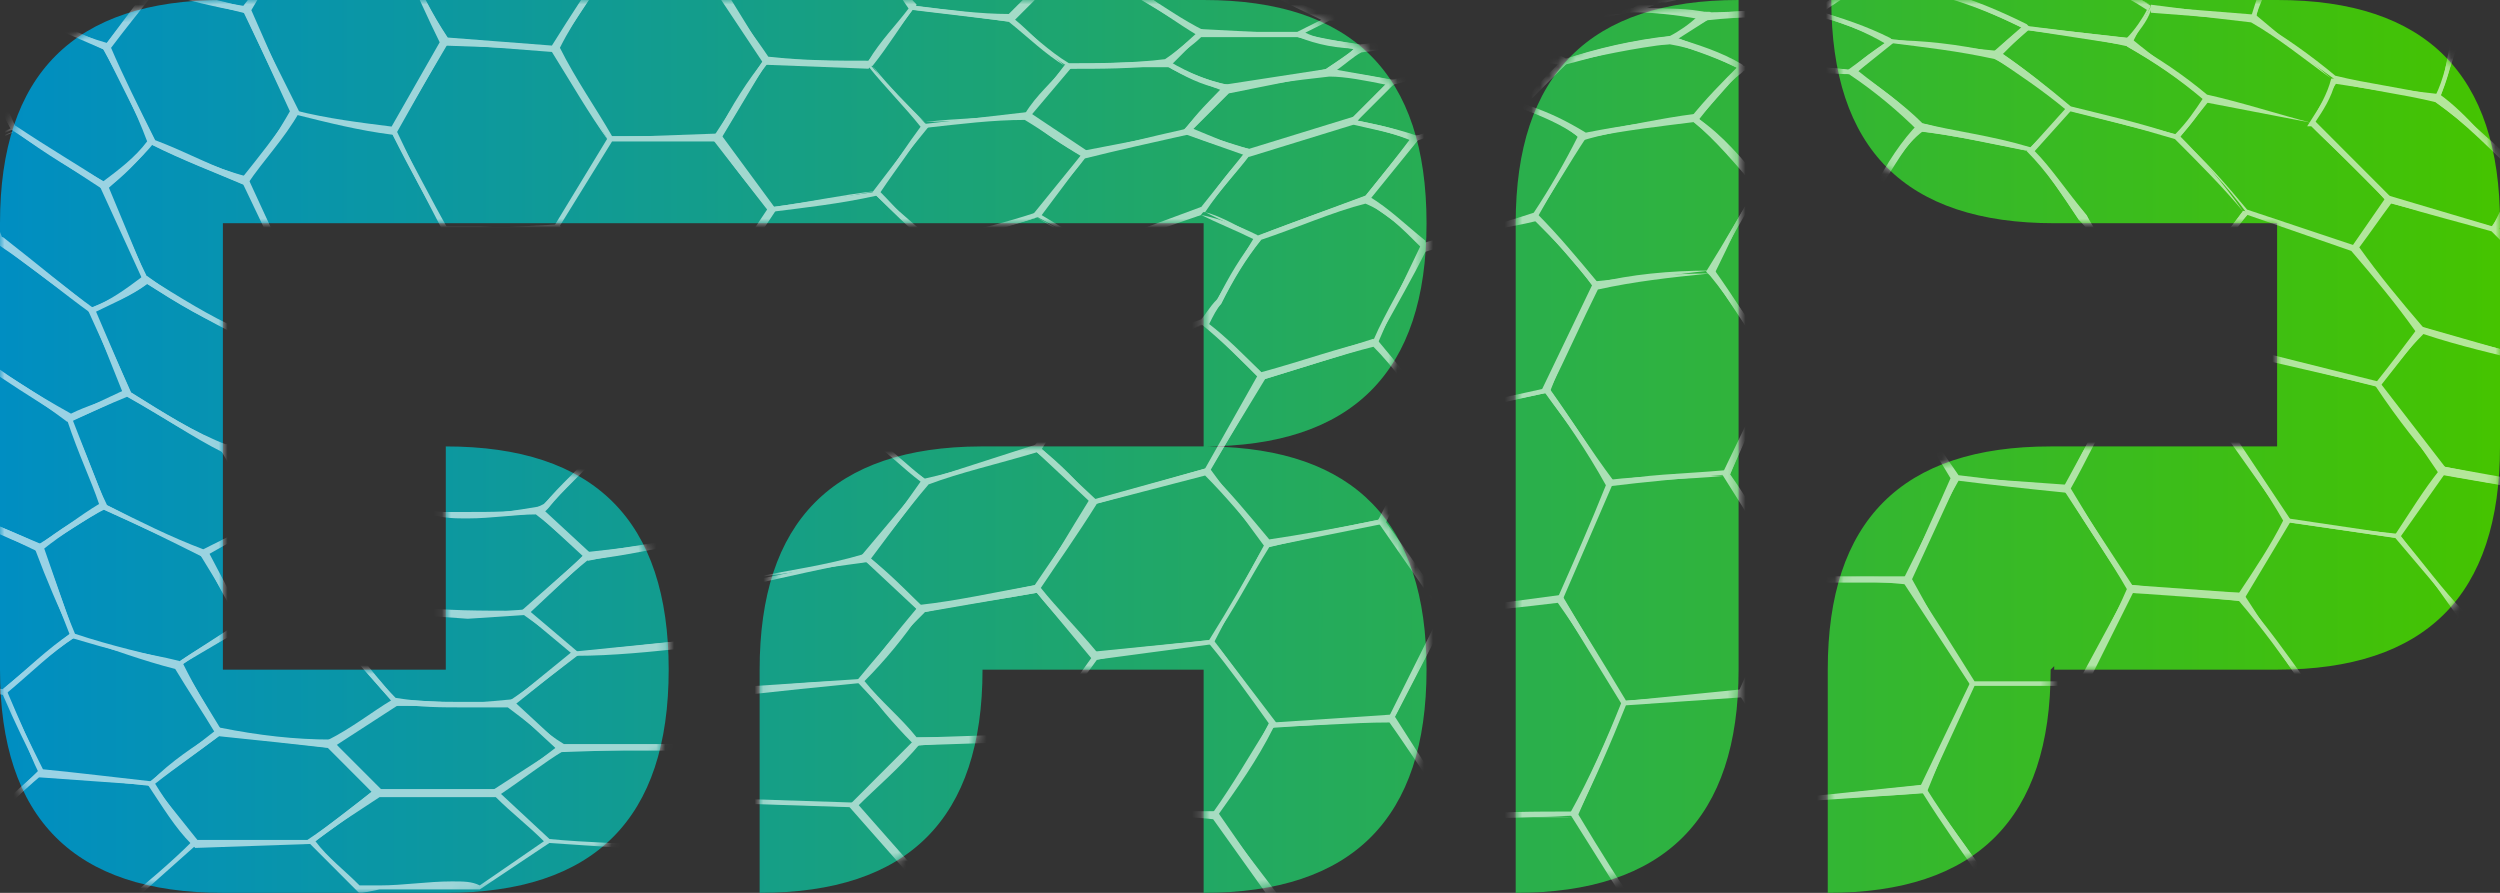 <svg xmlns="http://www.w3.org/2000/svg" width="280" height="100" viewBox="0 0 280 100" fill="none"><rect x="0" y="0" width="280" height="100" fill="#333333" stroke="none"/><path fill-rule="evenodd" clip-rule="evenodd" d="M84.879 0H24.964C8.301 0 0 8.312 0 25V75C0 91.688 8.301 100 24.964 100H49.929C66.592 100 74.893 91.688 74.893 75C74.893 58.312 66.592 50 49.929 50V75H24.964V25H109.843H121.327H134.807V50H110.043H109.843V50C93.313 50.067 85.079 58.379 85.079 75V100C101.742 100 110.043 91.688 110.043 75H134.807V100C151.471 100 159.772 91.688 159.772 75C159.772 58.546 151.702 50.234 135.502 50.005L135.507 50H134.807C151.471 50 159.772 41.688 159.772 25C159.772 8.312 151.471 0 134.807 0H98.359H84.879ZM169.758 25C169.758 8.312 178.058 0 194.722 0V75C194.722 91.688 186.421 100 169.758 100V25ZM255.036 25H230.071C213.408 25 205.107 16.688 205.107 0H255.036C271.699 0 280 8.312 280 25V50C280 66.688 271.699 75 255.036 75H230.071C230.071 74.868 230.072 74.737 230.073 74.606L229.672 75C229.672 91.688 221.371 100 204.708 100V75C204.708 58.312 213.008 50 229.672 50H255.036V25Z" fill="url(#paint0_linear_8560_12070)"></path><mask id="mask0_8560_12070" style="mask-type:alpha" maskUnits="userSpaceOnUse" x="0" y="0" width="280" height="100"><path fill-rule="evenodd" clip-rule="evenodd" d="M84.879 0H24.964C8.301 0 0 8.312 0 25V75C0 91.688 8.301 100 24.964 100H49.929C66.592 100 74.893 91.688 74.893 75C74.893 58.312 66.592 50 49.929 50V75H24.964V25H109.843H121.327H134.807V50H110.043H109.843V50C93.313 50.067 85.079 58.379 85.079 75V100C101.742 100 110.043 91.688 110.043 75H134.807V100C151.471 100 159.772 91.688 159.772 75C159.772 58.546 151.702 50.234 135.502 50.005L135.507 50H134.807C151.471 50 159.772 41.688 159.772 25C159.772 8.312 151.471 0 134.807 0H98.359H84.879ZM169.758 25C169.758 8.312 178.058 0 194.722 0V75C194.722 91.688 186.421 100 169.758 100V25ZM255.036 25H230.071C213.408 25 205.107 16.688 205.107 0H255.036C271.699 0 280 8.312 280 25V50C280 66.688 271.699 75 255.036 75H230.071C230.071 74.868 230.072 74.737 230.073 74.606L229.672 75C229.672 91.688 221.371 100 204.708 100V75C204.708 58.312 213.008 50 229.672 50H255.036V25Z" fill="white"></path></mask><g mask="url(#mask0_8560_12070)"><g opacity="0.6"><path d="M-13.144 -0.936L-3.269 4.458C-1.923 3.559 -0.127 2.211 1.219 0.862C-0.127 -2.285 -1.923 -4.982 -3.718 -7.679L-13.144 -10.826C-14.939 -9.927 -16.286 -9.028 -18.081 -8.129C-16.286 -5.881 -14.49 -3.633 -13.144 -0.936ZM-3.269 5.357L-13.593 -0.486L-18.979 -8.129L-18.53 -8.578C-16.735 -9.477 -15.388 -10.376 -13.593 -11.725L-3.269 -8.129L2.117 0.862V1.312C0.322 2.66 -1.474 4.009 -3.269 5.357Z" fill="white"></path><path d="M-14.041 8.972L-4.167 16.614C-2.372 15.715 -0.576 15.265 1.219 14.366C-0.576 11.22 -1.923 8.073 -3.718 5.376L-13.144 -0.468C-14.939 -0.019 -16.286 0.88 -18.081 1.33C-16.735 3.578 -15.388 6.275 -14.041 8.972ZM-4.167 17.064L-14.49 9.421C-15.837 6.724 -17.183 3.578 -18.979 1.33L-13.144 -0.918L-3.269 4.926L1.668 14.366L-4.167 17.064Z" fill="white"></path><path d="M-16.286 20.985C-13.144 23.682 -9.553 26.38 -6.411 28.627C-5.065 28.178 -3.718 27.728 -2.372 27.279C-1.474 27.279 -0.576 26.829 -0.576 26.829C-1.474 23.233 -2.82 20.086 -4.167 16.939L-14.041 9.747L-19.877 11.095C-18.53 13.793 -17.632 17.389 -16.735 20.985H-16.286ZM-6.411 29.526V29.077C-9.553 26.829 -13.593 24.132 -16.735 21.435H-17.183V20.985C-18.081 17.389 -19.428 13.793 -20.774 10.646L-14.041 8.848L-3.718 16.939L0.321 27.279L-6.411 29.526Z" fill="white"></path><path d="M2.117 0.769C5.708 2.567 8.85 3.916 11.992 4.815C13.338 3.017 15.133 0.769 16.929 -1.479C15.133 -5.075 13.338 -8.222 11.543 -11.368C8.85 -11.818 5.708 -12.717 1.668 -13.166C0.322 -11.368 -1.474 -9.57 -2.82 -7.772C-1.474 -5.075 0.322 -2.378 2.117 0.769ZM11.992 5.714L1.668 1.219L-3.718 -7.772L1.668 -14.066L11.992 -11.818L16.929 -1.479C15.133 1.219 13.787 3.466 11.992 5.714Z" fill="white"></path><path d="M1.668 14.035C5.708 16.732 8.85 18.53 11.543 20.328C13.338 18.98 15.133 17.631 16.48 15.833C15.133 12.237 13.338 8.641 11.543 5.494C8.85 4.145 5.708 2.797 1.668 1.448C0.322 2.797 -1.474 4.145 -2.82 5.044C-1.474 7.742 0.322 10.888 1.668 14.035ZM11.543 21.227L1.219 14.485L-3.718 5.044L-3.269 4.595C-1.923 3.696 -0.127 2.347 1.668 0.549L11.992 5.044L17.378 15.833C15.582 18.081 13.787 19.429 11.992 21.227H11.543Z" fill="white"></path><path d="M0.321 26.819C4.361 29.965 7.503 32.213 10.196 34.461C12.44 33.562 14.236 32.663 16.031 31.314C14.236 27.268 12.889 24.121 11.542 20.975C8.4 19.177 5.259 17.378 1.668 14.681C-0.128 15.58 -1.923 16.479 -3.718 16.929C-2.372 20.076 -1.025 23.222 0.321 26.819ZM10.196 34.91C7.054 32.663 3.912 30.415 -0.128 27.268L-4.616 16.929L1.668 14.681L11.991 20.525L16.48 31.314V31.763C14.684 33.112 12.44 34.011 10.196 34.91Z" fill="white"></path><path d="M-2.372 39.586C0.321 41.833 3.912 44.081 7.952 46.328C9.747 45.429 11.543 44.98 13.787 44.081L10.196 35.09C7.054 32.843 3.912 30.145 -0.127 27.448L-1.923 27.898C-3.269 28.347 -4.616 28.797 -5.962 29.246C-5.065 32.393 -3.718 35.989 -2.372 39.586ZM7.952 47.227H7.503C3.912 44.53 0.321 42.283 -2.821 40.035H-3.269L-6.86 28.797H-6.411C-5.065 27.898 -3.718 27.898 -2.372 27.448L-0.127 26.549H0.321C4.361 29.696 7.503 32.393 10.645 34.641L14.684 44.081L7.952 47.227Z" fill="white"></path><path d="M-6.411 55.998C-3.269 57.796 0.77 59.145 4.361 60.943C6.605 59.594 8.849 57.796 11.094 56.447C10.196 53.75 8.849 51.053 7.503 47.007C3.912 44.76 0.321 42.512 -2.821 40.264C-5.065 41.613 -7.309 42.961 -10.002 44.76C-8.656 49.255 -7.309 52.851 -6.411 55.998ZM4.361 61.842L-6.86 56.447L-10.451 44.31C-7.758 42.512 -5.514 40.714 -2.821 39.815C0.321 41.613 4.361 44.31 7.952 46.558L11.991 56.897C9.298 58.245 7.054 60.044 4.361 61.392V61.842Z" fill="white"></path><path d="M-11.349 74.508L0.321 77.206C3.014 74.958 5.259 72.71 7.952 70.912C6.605 68.215 5.259 65.068 3.912 61.472C0.321 60.123 -3.269 58.325 -6.86 56.527C-9.104 58.775 -11.797 61.023 -14.491 63.27C-13.593 67.766 -12.246 71.362 -11.349 74.508ZM0.321 77.655L-11.797 74.958L-15.388 63.27H-14.939C-12.246 60.573 -9.553 58.325 -6.86 56.078L4.81 61.023L8.401 71.362C5.707 73.16 3.014 75.408 0.321 77.655Z" fill="white"></path><path d="M-15.837 94.014H-3.718C-1.025 91.317 1.668 88.62 4.361 86.372C3.014 83.675 1.668 80.978 0.321 77.831L-11.349 75.134C-14.042 77.831 -16.735 80.528 -19.428 83.675C-18.53 87.271 -17.183 90.868 -15.837 94.014ZM-3.269 94.464H-16.286L-15.837 94.014C-17.183 91.317 -18.979 87.721 -20.325 84.125V83.675C-17.183 80.528 -14.491 77.382 -11.797 74.684H-11.349L0.77 77.382C2.117 80.528 3.463 83.675 4.81 86.372L-3.269 94.464Z" fill="white"></path><path d="M17.377 -1.596C20.968 -0.697 24.11 0.202 27.252 0.652C29.047 -1.596 30.843 -4.293 32.638 -7.889C30.843 -11.935 29.047 -15.082 27.252 -18.229C24.11 -18.678 20.968 -19.128 17.377 -19.577C15.133 -16.43 13.787 -13.733 12.44 -11.486C13.787 -8.339 15.582 -5.192 17.377 -1.596ZM27.701 1.551L16.929 -1.146L11.543 -11.486L16.929 -20.027L27.701 -19.128L33.087 -7.889L27.701 1.551Z" fill="white"></path><path d="M17.377 15.697C20.968 17.045 24.11 18.843 27.252 19.742C29.047 17.495 30.843 15.247 32.638 12.55L27.252 1.312C24.11 0.862 20.968 -0.037 17.377 -0.936C15.582 1.312 13.787 3.559 12.44 5.357C13.787 8.504 15.582 12.101 17.377 15.697ZM27.701 20.642H27.252C24.11 19.293 20.519 17.944 16.929 16.146L11.543 5.357L16.929 -1.835L27.701 0.862L33.536 12.55C31.74 15.697 29.496 17.944 27.701 20.642Z" fill="white"></path><path d="M16.48 31.019C20.071 33.266 23.661 35.514 26.803 36.863C28.599 35.065 30.394 33.266 32.189 31.019L27.252 20.68C24.11 19.331 20.52 17.982 16.929 16.184C15.582 17.982 13.787 19.78 11.991 21.129C13.338 23.826 14.684 27.422 16.48 31.019ZM26.803 37.312C23.212 35.964 20.071 34.166 16.031 31.468L11.094 20.68H11.543C13.338 19.331 15.133 17.533 16.929 15.735C20.52 17.083 24.11 18.881 27.701 19.78L33.087 31.468C30.843 33.716 28.599 35.964 26.803 37.312Z" fill="white"></path><path d="M14.684 43.95C18.275 46.198 21.866 48.446 25.008 49.794C25.905 49.794 26.354 49.345 26.803 49.345C28.15 48.446 29.496 47.996 31.291 47.097C29.496 43.95 27.701 40.354 26.803 37.657C23.212 35.859 20.07 34.061 16.48 31.813C14.684 33.162 12.44 34.061 10.645 34.96L14.684 43.95ZM25.008 50.693C21.417 48.895 18.275 46.648 14.236 44.4L9.747 34.51H10.196C12.44 33.611 14.236 32.263 16.031 30.914H16.48C20.07 33.611 23.661 35.409 26.803 37.207L31.74 47.097C29.945 47.996 28.599 49.345 27.252 49.794L25.008 50.693Z" fill="white"></path><path d="M11.991 56.576C15.582 58.374 19.173 60.172 22.764 61.521L29.047 58.374C28.15 56.127 26.354 53.429 25.008 50.282C21.417 48.934 18.275 46.686 14.236 44.439C11.991 45.338 10.196 46.237 7.952 47.136C9.747 50.732 10.645 53.879 11.991 56.576ZM22.764 62.42C19.173 60.622 15.582 58.824 11.543 57.026L7.503 46.686L14.236 43.54L14.684 43.989C18.275 46.237 21.866 48.484 25.457 49.833L29.945 58.374L22.764 62.42Z" fill="white"></path><path d="M8.401 70.986C12.44 72.334 16.48 73.233 20.07 74.132C21.866 72.784 24.559 71.435 26.803 69.637C25.457 67.389 24.11 65.142 22.764 61.995C19.173 60.647 15.582 58.848 11.542 57.05C9.298 58.399 7.054 59.748 4.81 61.546C6.156 64.692 7.054 67.839 8.401 70.986ZM20.07 74.582C16.031 73.683 12.44 72.784 7.952 71.435L3.912 61.096H4.361C6.605 59.298 8.849 57.949 11.542 56.601H11.991C15.582 58.399 19.622 60.647 22.764 61.995L23.212 61.546L27.701 70.087L20.07 74.582Z" fill="white"></path><path d="M4.81 86.16C9.298 86.609 12.889 87.059 16.929 87.508C19.173 85.261 21.866 83.463 24.11 82.114C22.764 79.866 20.968 77.169 19.622 74.922C16.031 74.022 12.44 72.674 8.401 71.325C5.708 73.123 3.463 75.371 0.77 77.619C2.117 80.766 3.463 83.463 4.81 86.16ZM16.929 87.958L4.361 87.059V86.609C3.014 83.912 2.117 80.766 0.77 77.619H-0.127L0.321 77.169C3.014 74.922 5.708 72.674 7.952 70.876L8.401 71.325C12.44 72.674 16.48 73.123 20.07 74.022L25.008 82.114L16.929 87.958Z" fill="white"></path><path d="M-3.269 94.333C-1.923 97.03 -0.127 99.728 1.219 101.975C5.259 101.526 9.747 101.076 13.787 101.076C16.48 98.829 19.173 96.581 21.417 94.333C19.622 92.535 18.275 90.287 16.929 88.04C12.889 87.59 8.85 87.141 4.81 86.691C2.117 88.939 -0.576 91.636 -3.269 94.333ZM0.77 102.425C-0.576 99.728 -2.371 97.03 -3.718 94.333L4.361 86.242L16.929 87.59L22.315 94.333L14.236 101.526L0.77 102.425Z" fill="white"></path><path d="M33.087 12.378C36.678 13.277 40.268 13.727 43.859 14.176L49.245 4.736C47.899 2.039 46.552 -1.108 45.206 -3.805C44.757 -4.704 44.308 -5.603 43.859 -6.502C40.268 -6.502 36.678 -6.952 33.087 -7.401C31.291 -4.255 29.496 -1.108 28.15 1.14L33.087 12.378ZM44.308 15.075H43.859C40.268 14.626 36.678 13.727 33.087 12.828H32.638L27.252 1.14L32.638 -8.3L44.308 -6.952L45.654 -4.255C47.001 -1.108 48.348 1.589 50.143 4.286V4.736L44.308 15.075Z" fill="white"></path><path d="M33.087 31.058C36.678 32.407 40.268 33.306 43.859 34.205C45.654 31.508 47.45 28.81 49.694 25.664C47.899 22.517 46.103 19.37 43.859 14.875C40.268 14.425 36.678 13.526 33.087 12.627C31.291 15.774 29.496 18.022 27.701 20.269L33.087 31.058ZM43.859 34.654C40.268 33.755 36.229 32.856 32.638 31.508L27.252 20.269C29.047 18.022 30.843 15.324 32.638 12.178L33.087 12.627C36.678 13.526 40.717 13.976 44.308 14.425L49.694 25.664C47.45 29.26 46.103 31.957 44.308 34.654H43.859Z" fill="white"></path><path d="M31.74 46.754C35.331 48.552 39.371 49.451 42.961 50.35C44.757 48.552 47.001 46.304 49.245 44.057C47.45 41.36 45.654 38.213 43.859 34.617C40.268 34.167 36.678 32.819 32.638 31.47C30.843 33.718 29.047 35.516 27.252 37.314C28.599 40.011 29.945 43.607 31.74 46.754ZM42.961 50.8C38.922 50.35 35.331 49.002 31.291 47.653L26.354 37.314L26.803 36.864C28.599 35.516 30.394 33.268 32.638 31.02C36.678 32.369 40.268 33.268 43.859 34.167H44.308C46.103 38.213 47.899 40.91 49.694 43.607C47.45 46.304 45.206 49.002 42.961 50.8Z" fill="white"></path><path d="M29.945 58.206C33.536 59.555 37.575 60.903 41.166 61.802C43.41 60.454 45.654 59.105 47.45 57.307L47.001 56.408C45.654 54.61 43.859 52.812 42.513 51.014C38.922 50.115 35.331 49.215 31.74 47.417C29.945 48.766 28.598 49.215 27.252 49.665C26.354 50.115 25.456 50.564 25.456 50.564C27.252 53.261 28.598 55.959 29.945 58.206ZM41.166 62.252C37.126 61.353 33.536 60.454 29.496 58.656L24.559 50.115L26.803 49.215C28.15 48.766 29.945 47.867 31.291 46.968H31.74C35.331 48.316 39.371 49.665 42.961 50.115V50.564C44.308 52.812 46.103 54.61 47.45 55.959L48.347 57.307L41.166 62.252Z" fill="white"></path><path d="M27.252 69.614C31.292 70.962 35.331 71.861 38.922 72.311L45.654 68.265C44.308 66.467 42.513 64.669 41.166 62.421C37.127 61.522 33.536 60.173 29.496 58.825L23.212 61.972C24.559 64.669 25.905 67.366 27.252 69.614ZM39.371 73.21H38.922C35.331 72.311 31.292 71.412 27.252 70.063L22.315 61.972L29.496 57.926L29.945 58.375C33.536 59.724 37.575 61.073 41.166 61.972L46.552 68.715L39.371 73.21Z" fill="white"></path><path d="M24.559 81.561C29.047 82.46 33.087 82.909 36.678 82.909C39.371 81.561 41.615 79.763 43.859 78.414C42.064 76.616 40.717 74.818 38.922 73.02C35.331 72.121 31.291 71.222 27.252 70.323C25.008 71.671 22.315 73.02 20.519 74.368C21.866 77.066 23.212 79.313 24.559 81.561ZM37.127 83.809C33.087 83.359 29.047 82.909 24.559 82.46L19.622 74.368L27.252 69.424C31.291 70.772 35.331 71.671 39.371 72.57L44.757 78.864L37.127 83.809Z" fill="white"></path><path d="M17.377 87.775C18.724 90.023 20.519 92.271 21.866 94.069C26.354 94.069 30.394 94.069 34.434 94.069C37.127 92.271 39.371 90.472 41.615 88.674C39.82 86.876 38.473 85.528 36.678 83.73C33.087 83.28 29.047 82.83 24.559 82.381C22.315 84.179 19.622 85.977 17.377 87.775ZM21.866 94.968L21.417 94.518C19.622 92.72 18.275 90.472 16.48 87.775L24.559 81.482C29.047 82.381 33.087 82.83 37.127 82.83L42.962 88.674L34.882 94.518L21.866 94.968Z" fill="white"></path><path d="M50.143 4.205L61.813 5.104C64.057 1.508 65.853 -1.189 67.648 -3.886C65.853 -7.033 64.057 -10.18 61.813 -14.675C57.773 -15.125 53.734 -16.024 50.143 -16.473C47.899 -13.776 46.552 -10.63 44.757 -7.483L44.308 -6.584C44.757 -5.685 45.655 -4.336 45.655 -4.336C47.001 -1.189 48.348 1.508 50.143 4.205ZM62.262 5.554L49.694 5.104V4.655C47.899 1.957 46.552 -1.189 45.206 -3.886L43.41 -6.584L44.308 -7.932C45.655 -11.079 47.45 -14.226 49.694 -16.923L62.262 -15.125L68.546 -3.886L62.262 5.554Z" fill="white"></path><path d="M50.143 25.597C51.041 25.597 52.387 25.597 53.734 25.597L62.262 25.148L68.097 15.708C65.853 12.561 64.057 9.414 61.813 5.818L50.143 4.919L44.308 14.809C46.552 18.854 48.348 22.451 50.143 25.597ZM53.734 26.047H49.694L43.859 14.809L49.694 4.469L62.262 5.368L68.097 15.708L62.262 25.597L53.734 26.047Z" fill="white"></path><path d="M49.694 43.782C50.592 43.782 51.49 43.782 52.836 43.782C55.978 43.782 58.671 43.332 61.364 43.332C63.608 40.635 65.404 37.938 67.648 34.342C65.853 31.645 64.057 28.947 62.262 25.801L53.734 26.25C52.387 26.25 51.041 26.25 50.143 25.801C47.899 28.947 46.103 32.094 44.308 34.342C46.103 37.938 47.899 41.085 49.694 43.782ZM52.836 44.231H49.245C47.45 41.534 45.655 38.388 43.859 34.342C45.655 31.645 47.45 28.947 49.694 25.351H53.734L62.262 25.801L68.546 34.342C65.853 37.938 64.057 41.085 61.813 43.782C59.12 44.231 55.978 44.231 52.836 44.231Z" fill="white"></path><path d="M48.348 57.342C49.694 57.342 51.041 57.342 52.387 57.342C55.08 57.342 57.773 57.342 60.018 56.892L60.915 56.442C62.711 54.644 64.955 52.846 66.75 50.149C64.955 48.351 63.16 46.103 61.364 43.855C58.671 44.305 55.978 44.305 52.836 44.305C51.49 44.305 50.592 44.305 49.694 44.305C47.45 46.553 45.206 48.8 43.41 50.599C44.757 52.846 46.103 54.644 47.45 55.993C47.45 56.442 47.899 56.892 48.348 57.342ZM52.387 57.791H47.899L47.001 56.442C45.655 54.644 43.859 52.846 42.513 50.599V50.149C44.757 48.351 47.001 46.103 49.245 43.855V43.406L52.836 44.305C55.978 44.305 59.12 43.406 61.813 43.406L67.648 50.149L67.199 50.599C65.404 52.846 63.16 54.644 61.364 56.892L60.466 57.342C58.222 57.791 55.08 57.791 52.387 57.791Z" fill="white"></path><path d="M46.552 67.953C49.694 68.403 53.734 68.403 58.671 68.403C60.915 66.155 63.159 64.357 65.404 62.109C63.608 60.761 61.813 58.962 60.017 57.614C57.773 57.614 55.08 58.063 52.387 58.063C51.041 58.063 49.694 58.063 48.348 57.614C46.103 59.412 44.308 60.761 41.615 62.109C43.41 64.357 44.757 66.155 46.552 67.953ZM52.387 69.302L46.103 68.852L40.717 62.109L47.899 57.164L52.387 57.614C55.08 57.614 57.773 57.164 60.466 56.715L66.301 62.109L59.12 68.852L52.387 69.302Z" fill="white"></path><path d="M44.308 78.162C47.001 78.611 49.245 78.611 52.387 78.611C53.734 78.611 55.529 78.611 56.876 78.611C59.569 76.813 61.813 75.015 64.057 73.217L58.671 68.721C53.734 69.171 49.694 69.171 46.552 68.721L39.82 72.767C41.166 74.565 42.962 76.813 44.308 78.162ZM52.387 79.061H44.308L38.922 72.767L46.103 68.272H46.552C49.694 68.721 53.734 68.721 58.671 68.272H59.12L64.955 73.217L57.324 79.061H52.387Z" fill="white"></path><path d="M37.575 83.275C38.922 85.073 40.717 86.871 42.513 88.67H51.49C52.836 88.67 54.183 88.67 55.529 88.67C58.222 86.871 60.466 85.073 62.262 83.725C60.466 81.927 58.671 80.578 56.876 79.229C55.529 79.229 53.734 79.229 52.387 79.229C49.245 79.229 47.001 79.229 44.308 78.78C42.513 80.129 39.82 81.927 37.575 83.275ZM55.529 89.119H42.064L36.678 83.275L44.308 78.33L52.387 78.78L57.325 78.33L63.16 83.725L55.529 89.119Z" fill="white"></path><path d="M35.331 94.222C36.678 96.021 38.473 97.369 40.269 99.167C41.166 99.167 42.513 99.167 42.513 99.167C45.206 99.167 47.899 98.718 50.592 98.718C51.938 98.718 52.836 98.718 53.734 99.167L60.915 94.222C59.12 92.424 57.325 91.076 55.529 89.278H42.513C39.82 91.076 37.575 92.424 35.331 94.222ZM40.269 100.066L34.434 94.222L42.064 88.379H51.49H55.529L61.813 94.222L53.734 99.617H50.592C47.899 99.617 45.206 99.617 42.513 99.617L40.269 100.066Z" fill="white"></path><path d="M62.711 5.353C64.506 8.949 66.75 12.096 68.546 15.243C72.585 15.243 76.176 15.243 80.216 15.243C82.011 11.647 83.806 8.949 85.602 6.702C83.806 4.005 81.562 1.307 79.767 -2.289C75.278 -2.738 71.688 -3.188 68.097 -3.638C66.75 -0.94 64.506 1.757 62.711 5.353ZM68.097 15.692L61.813 5.353L68.097 -4.087L80.216 -2.738L86.05 6.702L80.664 15.692H68.097Z" fill="white"></path><path d="M62.711 25.287C64.506 28.434 66.301 31.581 68.097 33.828C72.136 33.379 76.176 32.929 80.216 32.48L86.05 23.489C84.255 21.242 82.011 18.544 80.216 15.847C76.176 15.847 72.585 15.847 68.546 15.847L62.711 25.287ZM68.097 34.727L61.813 25.737L68.097 15.398L80.664 14.948L86.948 23.489L80.664 32.929L80.216 32.48C76.176 32.929 72.136 34.278 68.097 34.727Z" fill="white"></path><path d="M62.262 43.707C63.608 45.955 65.404 48.203 67.199 50.001C71.239 49.551 75.278 48.652 79.318 47.753C81.113 45.505 83.357 42.359 85.602 39.212C83.806 37.414 82.011 35.166 80.215 32.918C76.176 33.368 72.136 34.267 68.546 34.717C65.852 37.863 64.057 41.01 62.262 43.707ZM67.199 50.45L61.364 43.707C63.608 41.01 65.404 37.863 68.097 34.267V33.818C72.136 33.368 76.176 32.918 80.215 32.469H80.664L86.499 39.212C83.806 42.808 81.562 45.505 79.767 48.203L79.318 47.753C75.278 48.652 71.239 50.001 67.199 50.45Z" fill="white"></path><path d="M60.915 57.418C62.262 58.767 64.057 60.115 65.853 61.913C69.892 61.464 73.932 60.565 78.42 60.115C80.216 57.868 82.46 55.17 84.704 52.923C84.255 52.473 83.806 52.024 83.357 51.574C82.011 50.675 80.664 49.776 79.318 48.428C75.278 49.327 71.239 50.226 67.199 50.675C65.404 52.923 63.16 54.721 61.364 56.969L60.915 57.418ZM65.853 62.812L60.018 57.418L60.915 56.519C62.711 54.271 64.955 52.473 66.75 50.226H67.199C71.239 49.327 75.278 48.877 79.318 47.528H79.767V47.978C80.664 49.327 82.011 50.675 83.357 51.574L85.602 52.473L78.42 60.565C73.932 61.464 69.892 61.913 65.853 62.812Z" fill="white"></path><path d="M59.12 68.561L64.506 73.056C68.546 72.607 72.585 72.157 77.074 71.708C79.318 69.91 81.562 67.662 83.806 64.965C82.011 63.616 80.216 62.268 78.42 60.469C73.932 61.368 69.892 62.268 65.853 62.717C63.608 64.515 61.364 66.763 59.12 68.561ZM64.506 73.056L58.222 68.561L65.853 61.818C69.892 61.368 73.932 60.919 78.42 60.02L84.704 64.965L77.522 72.157L64.506 73.056Z" fill="white"></path><path d="M57.773 78.844C59.12 80.192 60.915 81.991 63.16 83.339C67.199 83.339 71.688 83.339 75.727 83.339C78.42 81.541 80.664 79.293 82.909 77.495C81.113 75.697 79.318 74.349 77.074 72.55C73.034 73 68.546 73.45 64.506 73.45C62.262 75.248 60.018 77.046 57.773 78.844ZM62.711 84.238L56.876 78.844L64.057 73L77.522 71.651L83.806 77.495L76.176 83.789L62.711 84.238Z" fill="white"></path><path d="M61.364 93.955C65.853 94.405 70.341 94.405 74.829 94.854C77.074 93.056 79.318 91.258 81.562 89.46C79.767 87.662 77.971 85.864 75.727 84.065C71.688 84.065 67.199 84.065 63.16 84.065C60.915 85.414 58.671 87.212 55.978 89.01C57.773 90.808 59.569 92.157 61.364 93.955ZM74.829 95.304L61.364 94.405L55.08 88.561L62.711 83.616H76.176L82.46 89.909L74.829 95.304Z" fill="white"></path><path d="M86.05 6.35C90.09 6.799 93.681 6.799 97.272 6.799C98.618 4.552 100.414 2.753 101.76 0.955C99.965 -1.742 98.169 -3.99 95.925 -6.687L85.153 -9.384C83.806 -7.136 82.011 -4.889 80.216 -2.191C82.011 0.955 84.255 3.652 86.05 6.35ZM97.272 7.698L85.602 7.249L79.318 -2.191L85.153 -10.283L96.374 -7.586V-7.136C98.618 -4.439 100.414 -1.742 102.658 0.506L97.272 7.698Z" fill="white"></path><path d="M80.664 15.544C82.46 18.241 84.704 20.489 86.499 23.186C90.09 22.737 94.13 21.838 98.169 21.388C99.965 18.691 101.76 15.994 103.106 14.196C101.311 11.948 99.067 9.7 97.272 7.453C93.681 7.453 90.09 7.453 86.05 7.003C84.255 9.251 82.909 11.948 80.664 15.544ZM86.05 23.636L79.767 15.544L85.602 6.554L97.272 7.003C99.067 9.251 101.76 11.948 103.555 13.746L104.004 14.196L98.169 21.388L86.05 23.636Z" fill="white"></path><path d="M80.664 32.705C82.46 34.953 84.255 36.751 86.05 38.999C90.09 38.1 94.13 36.751 98.169 35.852L104.004 27.311C101.76 25.513 99.965 23.715 98.169 21.916C94.13 22.816 90.09 23.265 86.499 23.715L80.664 32.705ZM86.05 39.448L79.767 32.705L86.05 23.265L98.169 21.467L104.902 27.311L98.618 36.301H98.169C94.13 37.65 90.09 38.549 86.05 39.448Z" fill="white"></path><path d="M79.767 47.883C81.113 49.232 82.46 50.131 83.358 51.03C84.255 51.48 84.704 51.929 85.153 52.379C89.192 51.48 93.232 50.131 97.272 48.782L103.556 40.691C101.76 39.342 99.965 37.544 98.169 36.195C94.13 37.544 90.09 38.443 86.499 39.342C83.806 42.938 82.011 45.636 79.767 47.883ZM85.153 52.828L83.358 51.48C82.011 50.581 80.665 49.681 79.318 48.333C81.113 45.636 83.358 42.489 86.051 38.893C90.09 37.994 94.13 37.544 98.169 36.195L104.453 40.691L97.721 49.232C93.232 50.581 89.192 51.929 85.153 52.828Z" fill="white"></path><path d="M78.869 60.237C80.664 61.585 82.46 63.383 84.255 64.732C88.295 63.833 92.334 63.383 96.823 62.035C99.067 59.787 100.862 57.09 103.106 53.943C101.311 52.595 99.516 50.797 97.72 49.448C93.232 50.797 89.192 52.145 85.153 53.044C82.909 55.742 81.113 57.989 78.869 60.237ZM84.255 64.732L77.971 60.237L85.153 52.595C89.192 51.246 93.232 50.797 97.72 49.448L104.004 53.943L97.272 62.934L84.255 64.732Z" fill="white"></path><path d="M77.522 72.196C79.767 73.995 81.562 75.343 83.357 77.141C87.397 76.692 91.885 76.242 96.374 76.242C98.169 73.545 100.413 70.848 102.658 68.151C100.862 66.353 99.067 64.554 96.823 62.756C92.334 63.655 88.295 64.554 84.255 65.453C82.011 67.701 79.767 69.949 77.522 72.196ZM82.909 77.591L76.625 72.196L84.255 65.004L97.272 62.307L103.555 68.151V68.6C100.862 71.297 98.618 73.545 96.374 76.242L82.909 77.591Z" fill="white"></path><path d="M82.46 89.528L95.476 89.977C97.72 87.73 99.965 85.482 102.209 83.234C99.965 80.987 98.169 78.739 96.374 76.491C91.885 76.941 87.397 77.39 83.357 77.84C81.113 79.638 78.869 81.886 76.625 83.684C78.42 85.482 80.216 87.28 82.46 89.528ZM95.925 90.427L82.011 89.977L75.727 83.684L82.909 76.941L96.374 76.042L103.106 83.234C100.862 85.931 98.169 88.179 95.925 90.427Z" fill="white"></path><path d="M81.113 101.584C85.602 102.034 90.09 102.483 95.027 103.382C97.272 101.584 99.516 99.337 101.76 97.539C99.516 94.841 97.272 92.594 95.476 90.346L82.011 89.897C80.216 91.695 77.971 93.493 75.278 95.291C77.074 97.089 79.318 99.337 81.113 101.584ZM95.027 103.832L81.113 102.034L74.381 95.291L82.011 89.447L95.925 89.897L102.658 97.539L102.209 97.988C99.965 99.786 97.72 102.034 95.027 103.832Z" fill="white"></path><path d="M102.658 0.668C106.248 1.117 109.839 1.567 112.981 1.567C114.328 0.218 115.674 -1.13 117.021 -2.479C115.225 -4.277 113.43 -6.525 111.186 -8.772C108.044 -9.672 104.453 -11.02 101.311 -11.919C99.516 -10.571 98.169 -8.772 96.823 -6.974C98.618 -4.277 100.413 -2.03 102.658 0.668ZM113.43 2.466L102.209 1.117C99.965 -1.58 98.169 -4.277 95.925 -6.974L101.311 -12.818L111.635 -9.222C113.879 -6.525 115.674 -4.277 117.918 -2.479V-2.03L113.43 2.466Z" fill="white"></path><path d="M97.72 7.382C99.516 9.63 101.76 11.877 103.555 13.675C107.146 13.226 111.186 13.226 114.776 12.776C116.123 10.529 117.918 9.18 119.265 7.382C117.021 6.033 115.225 4.235 112.981 2.437C109.839 1.988 106.248 1.538 102.209 1.089C100.862 2.887 99.516 5.134 97.72 7.382ZM103.555 13.675C101.311 11.877 99.516 10.079 97.72 7.382H96.823L102.209 0.639L113.43 1.988C115.674 3.786 117.021 5.584 119.265 7.382H120.163L115.225 13.226L103.555 13.675Z" fill="white"></path><path d="M98.618 21.523C100.414 23.321 102.209 25.569 104.453 26.917C108.044 26.018 112.083 25.119 116.123 23.771C117.918 21.523 119.714 19.275 121.06 17.477C118.816 16.129 117.021 14.78 114.776 13.431C111.186 13.431 107.595 13.881 103.555 14.33C102.209 16.578 100.414 18.826 98.618 21.523ZM104.453 27.816L97.721 21.523L103.555 13.881L115.225 12.532L121.958 17.028L116.572 24.22L104.453 27.816Z" fill="white"></path><path d="M98.618 36.05C100.414 37.399 102.209 38.748 104.004 40.546C107.595 39.197 111.635 37.848 116.123 36.05L121.958 27.959C120.611 27.06 118.367 25.711 116.123 24.362C112.083 25.711 108.044 26.61 104.453 27.509L98.618 36.05ZM104.004 40.995L97.721 36.05L104.004 27.06L116.123 24.362L122.856 27.959L116.572 36.5L104.004 40.995Z" fill="white"></path><path d="M98.169 49.112C99.965 50.46 101.76 52.258 103.555 53.607C107.595 52.708 111.634 51.359 116.123 50.011L121.958 40.571C120.162 39.222 118.367 37.873 116.123 36.525C111.634 38.323 108.044 39.672 104.004 41.02L98.169 49.112ZM103.555 54.057L97.272 49.112L104.004 40.571L116.572 36.075C118.367 37.424 120.611 38.773 122.856 40.571L116.572 50.46L103.555 54.057Z" fill="white"></path><path d="M97.272 62.342C99.516 64.14 101.311 65.939 103.106 67.737C107.146 67.287 111.186 66.388 116.123 65.489C117.918 62.792 119.714 59.645 121.958 56.049C120.162 54.251 118.367 52.453 116.123 50.654C111.634 52.003 107.595 52.902 104.004 54.251C101.311 57.397 99.516 60.095 97.272 62.342ZM103.106 68.636L96.374 62.342L103.555 53.801L116.123 49.755L122.856 56.049L116.123 66.388L103.106 68.636Z" fill="white"></path><path d="M96.823 76.282C98.618 78.53 100.862 80.328 102.658 82.576C107.146 82.576 111.186 82.576 115.674 82.126C117.918 79.429 120.163 76.732 122.407 73.585C120.163 70.888 117.918 68.64 116.123 66.392C111.186 67.291 107.146 67.741 103.107 68.64C101.311 71.337 99.067 74.034 96.823 76.282ZM102.658 83.475L95.925 76.282C98.169 73.585 100.413 70.888 103.107 68.191L116.123 65.493L122.407 73.585C120.163 76.732 118.367 79.878 116.123 82.576V83.025L102.658 83.475Z" fill="white"></path><path d="M102.209 97.454L115.674 98.353C117.918 96.105 120.163 93.858 122.407 91.16C119.714 88.014 117.918 85.317 115.674 83.069C111.186 83.069 107.146 83.069 102.658 83.518C100.413 85.766 98.169 88.014 95.925 90.261C98.169 92.509 99.965 94.757 102.209 97.454ZM116.123 99.252L101.76 97.903L95.027 90.261L95.476 89.812C97.72 87.564 99.965 85.317 102.209 83.069L102.658 82.619L116.123 82.17L122.407 91.16C120.163 93.858 118.367 96.555 116.123 99.252Z" fill="white"></path><path d="M113.429 2.133C115.673 3.931 117.468 5.729 119.713 7.078C123.303 7.078 126.894 7.078 130.485 6.628C131.831 5.729 132.729 4.83 134.076 3.931C131.831 2.583 130.036 1.234 127.792 -0.115C124.65 -0.564 121.508 -1.014 117.468 -1.913C116.122 -0.564 114.775 0.784 113.429 2.133ZM119.713 7.527C117.468 6.179 115.673 4.381 113.429 2.133L117.468 -2.362L128.241 -0.564C130.485 0.784 132.28 2.133 134.973 3.482L130.934 7.527H119.713Z" fill="white"></path><path d="M115.225 13.106C117.47 14.455 119.265 15.803 121.509 17.152C125.1 16.253 128.691 15.354 132.73 14.455C134.077 12.657 135.423 11.308 136.77 9.96C134.526 9.51 132.73 8.611 130.486 7.262C126.895 7.712 123.304 7.712 119.714 7.712C118.367 9.06 117.021 10.859 115.225 13.106ZM121.509 17.602C118.816 16.253 117.021 14.904 114.776 13.106L119.265 7.262L130.486 6.813C132.281 7.712 134.974 9.06 137.667 9.51L138.116 9.96L133.179 14.904L121.509 17.602Z" fill="white"></path><path d="M116.572 24.038C118.816 25.387 121.06 26.735 122.407 27.634L134.525 23.589C136.321 20.892 137.667 19.093 139.463 17.295C137.219 16.396 134.974 15.947 133.179 15.047C129.139 15.947 125.1 16.846 121.509 17.745C120.163 19.543 118.367 21.341 116.572 24.038ZM122.407 27.634L115.674 24.038L121.509 16.846L133.179 14.598L140.36 16.846L134.525 24.038L122.407 27.634Z" fill="white"></path><path d="M116.572 36.213C118.816 37.562 120.611 38.91 122.407 40.259L134.526 35.764C134.974 35.314 135.423 34.415 136.321 33.516C137.668 31.268 139.014 29.021 140.361 26.773C138.565 25.874 136.321 24.975 134.526 24.076L122.856 28.122L116.572 36.213ZM122.407 41.158V40.709C120.163 39.36 118.367 38.011 116.123 36.663L116.572 36.213L122.407 27.672L134.526 23.177V24.076C136.77 24.526 139.014 25.425 140.809 26.324L141.258 26.773C139.463 29.021 138.116 31.268 136.77 33.966L134.974 36.213L122.407 41.158Z" fill="white"></path><path d="M116.572 50.224C118.816 52.022 120.611 53.82 122.407 56.068L134.974 52.472L140.809 42.133C139.014 40.334 136.77 38.087 134.974 36.289L122.856 40.784L116.572 50.224ZM122.407 56.518L115.674 50.224L122.407 40.334L134.974 36.289C137.219 38.087 139.463 39.885 141.707 42.133L135.423 52.921L122.407 56.518Z" fill="white"></path><path d="M116.572 65.845C118.367 68.093 120.611 70.34 122.856 73.037C126.895 72.588 131.384 72.138 135.423 71.689C137.667 68.093 139.463 64.946 141.707 60.9C139.463 58.203 137.219 55.506 134.974 53.258L122.856 56.405C120.611 60.001 118.367 63.148 116.572 65.845ZM122.407 73.936L115.674 65.845L122.407 55.955L135.423 52.359L141.707 60.9L135.872 72.138L122.407 73.936Z" fill="white"></path><path d="M122.856 90.527C127.344 90.976 131.832 90.976 135.872 90.976C138.116 87.829 139.912 84.683 142.156 81.087C139.912 77.94 137.667 74.793 135.423 72.096C131.384 72.545 126.895 72.995 122.856 73.894C120.611 77.041 118.367 79.738 116.123 82.435C118.367 85.132 120.611 87.829 122.856 90.527ZM136.321 91.426H122.407L115.674 82.435C117.918 79.738 120.163 76.591 122.407 73.445V72.995L135.872 71.646L143.054 81.087L142.605 81.536C140.809 85.132 138.565 88.279 136.321 91.426Z" fill="white"></path><path d="M122.856 107.487C127.793 107.936 132.281 108.835 136.321 109.285C138.565 107.037 140.809 103.89 142.605 101.193L135.872 91.753C131.833 91.303 127.344 91.303 122.856 91.303C120.611 94.001 118.367 96.698 116.123 98.946L122.856 107.487ZM136.77 109.734L122.407 107.936L115.225 98.946L115.674 98.496C117.918 96.248 120.163 93.551 122.407 90.854H136.321L143.502 101.193C141.258 104.34 139.014 107.037 136.77 109.734Z" fill="white"></path><path d="M134.525 3.568C138.116 3.568 141.707 3.568 145.298 3.568C146.195 3.119 147.093 2.669 147.991 2.219C146.195 1.32 143.951 0.421 142.156 -0.927C139.014 -1.377 135.423 -1.826 131.832 -2.725C130.486 -1.826 129.588 -0.927 128.691 -0.478C130.486 1.32 132.73 2.219 134.525 3.568ZM143.054 4.018C140.36 4.018 137.667 4.018 134.525 4.018C132.281 2.669 130.037 1.32 127.793 -0.028L127.344 -0.478L131.832 -3.175H132.281C135.423 -2.276 139.014 -1.826 142.156 -1.377C144.4 -0.028 146.644 0.871 148.888 1.77H149.786L145.298 4.018H143.054Z" fill="white"></path><path d="M130.935 6.854C133.179 8.203 135.423 9.102 137.667 9.551C141.258 9.102 144.849 8.652 148.44 7.753C149.786 6.854 150.684 6.404 151.582 5.505C149.337 5.056 147.093 4.606 145.298 4.157C144.4 4.157 143.951 4.157 143.054 4.157C140.361 4.157 137.667 4.157 134.526 4.157C133.628 5.056 132.281 5.955 130.935 6.854ZM137.667 10.45C135.423 9.551 132.73 8.652 130.486 7.303H130.037L134.526 3.258L143.054 3.707H145.298C147.542 4.157 149.786 4.606 152.479 5.056H153.377L148.889 8.203L137.667 10.45Z" fill="white"></path><path d="M133.628 14.419C135.872 15.318 137.667 16.217 139.912 16.666L151.582 13.07C152.928 11.722 154.275 10.373 155.172 9.474C152.928 9.024 150.684 8.575 148.888 8.575C144.849 9.024 141.258 9.474 137.667 10.373C136.321 11.722 134.974 13.07 133.628 14.419ZM139.912 17.565L132.281 14.868L137.219 9.474L148.888 7.676L156.519 9.024L151.582 13.969L139.912 17.565Z" fill="white"></path><path d="M134.974 23.758C136.77 24.207 139.014 25.556 140.809 26.455C145.298 24.657 149.337 23.308 152.928 21.959C154.723 19.712 156.519 17.464 157.865 15.666C155.621 14.767 153.377 14.317 151.582 13.868L139.912 17.464C138.565 19.262 136.77 21.06 134.974 23.758ZM140.809 26.455C138.565 25.556 136.77 24.657 134.974 23.758H134.077L139.463 17.015L151.582 13.418C153.826 13.868 156.07 14.317 158.763 15.216H159.212L153.377 22.409L140.809 26.455Z" fill="white"></path><path d="M135.423 36.294C137.219 37.643 139.463 39.891 141.258 41.689C146.196 40.34 149.786 38.992 153.826 38.093C155.172 34.946 157.417 31.35 159.212 27.753C156.968 25.506 155.172 23.707 152.928 22.808C149.337 23.707 145.298 25.506 141.258 26.854C139.463 29.102 138.116 31.35 136.77 34.047C136.321 34.496 135.872 35.395 135.423 36.294ZM141.258 42.588C139.014 40.34 136.77 38.093 134.526 36.294L136.321 33.597C137.668 30.9 139.014 28.652 140.809 26.405L152.928 21.909C154.724 23.258 157.417 25.056 159.661 27.304L160.11 27.753H159.212C157.417 31.35 155.621 35.395 154.275 38.542L141.258 42.588Z" fill="white"></path><path d="M135.423 52.771C137.667 55.019 139.912 57.716 142.156 60.413C145.298 59.964 150.235 59.065 154.723 58.166C156.519 54.12 158.314 50.524 160.11 46.478C157.865 43.781 156.07 41.084 153.826 38.836C150.235 39.735 146.195 41.084 141.707 42.432L135.423 52.771ZM141.707 61.312L135.423 52.771L141.258 41.983L153.826 37.937C155.621 40.634 158.763 43.331 161.007 46.478L155.172 58.615L141.707 61.312Z" fill="white"></path><path d="M135.872 71.619C138.116 74.766 140.36 77.463 142.605 81.059C147.093 80.61 151.133 80.61 155.621 80.16C157.416 76.564 159.212 72.968 161.456 68.472C159.212 64.876 156.968 61.729 154.723 58.583C150.235 59.482 145.746 60.381 142.156 61.28C139.912 64.876 138.116 68.472 135.872 71.619ZM142.605 81.509L135.872 71.619L141.707 60.83L154.723 58.133L162.354 68.472L156.07 80.61L142.605 81.509Z" fill="white"></path><path d="M143.502 100.696C147.991 101.146 152.479 101.595 156.519 101.595C158.763 98.448 160.558 95.302 162.803 91.256C160.11 87.66 157.865 84.063 155.621 80.917C151.133 80.917 147.093 81.366 142.605 81.366C140.809 84.962 138.565 88.109 136.321 91.256L143.502 100.696ZM156.968 102.494L143.054 101.595L135.872 91.256C138.116 88.109 140.361 84.513 142.156 80.917H142.605L156.07 80.017L163.252 91.256V91.705C161.007 95.302 159.212 98.898 156.968 102.045V102.494Z" fill="white"></path><path d="M148.889 1.601C152.479 1.601 156.07 1.601 159.661 1.601C160.11 1.151 161.007 0.702 161.905 0.252C160.11 -0.197 157.865 -1.096 156.07 -1.995C152.928 -1.995 149.337 -2.445 146.195 -2.894C144.849 -2.445 143.951 -1.546 142.605 -1.096C144.849 0.252 146.644 1.151 148.889 1.601ZM154.275 2.5C152.479 2.5 150.684 2.5 148.889 2.05C146.644 1.601 143.951 0.252 142.156 -0.647L141.707 -1.096L145.747 -3.793C148.889 -2.894 152.928 -2.445 156.07 -2.445C158.314 -1.546 160.558 -0.647 162.803 -0.197L163.7 0.252L159.661 2.05C157.865 2.5 156.07 2.5 154.275 2.5Z" fill="white"></path><path d="M146.195 3.66C147.991 4.559 150.235 4.559 152.479 5.008C156.07 4.559 160.109 4.109 163.7 3.66C163.7 3.66 164.598 2.761 165.496 2.761C163.251 2.761 161.456 2.311 159.661 2.311C156.07 2.311 152.479 2.311 148.888 2.311C147.991 2.761 147.093 3.21 146.195 3.66ZM152.479 5.458C149.786 5.458 147.542 5.008 145.298 4.109H144.4L148.888 1.862C152.479 1.862 156.07 1.862 159.661 1.862C161.456 1.862 163.7 2.311 165.944 2.311L168.637 1.862L163.7 4.109L152.479 5.458Z" fill="white"></path><path d="M149.338 8.112C151.582 8.112 153.826 8.562 156.07 9.011L167.291 5.865C168.189 5.415 169.087 4.516 169.984 4.067C168.189 4.067 165.945 4.067 163.7 4.067C160.11 4.516 156.519 5.415 152.479 5.865C151.582 6.314 150.684 7.213 149.338 8.112ZM156.07 9.461L147.991 8.112L152.479 4.966C156.07 4.516 160.11 4.067 163.7 3.617L172.677 3.167L171.331 4.067C169.984 4.516 169.087 5.415 167.74 6.314L156.07 9.461Z" fill="white"></path><path d="M152.03 13.513C154.275 13.963 156.519 14.412 158.314 15.311C162.803 13.963 166.393 12.614 170.433 11.715C171.78 9.917 173.126 8.568 174.473 7.22C171.78 6.77 169.535 6.77 167.74 6.321L156.07 9.467C154.724 10.366 153.377 11.715 152.03 13.513ZM158.314 15.761C156.07 14.862 153.377 14.412 151.582 13.963L151.133 13.513L155.621 9.018L167.291 5.871H167.74C169.984 5.871 172.228 6.321 174.921 6.321L175.819 6.77L170.433 12.165L158.314 15.761Z" fill="white"></path><path d="M153.377 22.025C155.621 23.374 157.417 25.172 159.661 26.97V27.42C164.149 26.071 167.74 25.172 171.78 23.823C173.575 21.126 175.37 17.979 176.717 15.282C174.921 13.934 172.677 13.035 170.433 12.136C166.842 13.035 162.803 14.383 158.763 15.732C156.968 17.53 155.621 19.778 153.377 22.025ZM159.661 27.42C157.417 25.622 154.723 23.823 152.928 22.475H152.479L158.314 15.282L170.433 12.136C173.126 13.035 175.37 13.484 177.614 15.282C175.819 17.979 174.024 21.126 172.228 24.273V24.722C168.638 25.622 164.149 26.071 159.661 27.42Z" fill="white"></path><path d="M154.275 38.084C156.519 40.781 158.763 43.478 160.558 46.175C165.047 45.276 169.086 44.377 173.126 43.478C174.473 39.882 176.717 35.836 178.512 32.24C176.268 29.093 174.024 26.846 171.78 24.598C168.189 25.497 164.149 26.846 159.661 28.194C158.314 30.891 156.519 34.038 154.275 38.084ZM160.558 46.625C158.314 43.478 155.621 40.781 153.826 38.533L159.212 27.295C163.252 25.947 167.74 25.497 171.78 24.598L172.228 24.148C174.473 26.396 176.717 29.093 178.961 31.79C177.166 35.836 174.921 40.331 173.575 43.928L160.558 46.625Z" fill="white"></path><path d="M155.172 58.393C157.417 61.54 159.661 64.687 161.905 68.283C166.393 67.833 170.882 67.384 174.473 66.934C176.268 62.889 178.063 58.843 179.859 54.347C177.615 50.302 175.37 47.155 173.126 44.008C169.086 44.907 165.047 45.806 161.007 46.705C159.212 50.751 156.968 54.347 155.172 58.393ZM161.456 68.732L154.275 58.393L160.558 46.256L173.575 43.559C175.819 46.705 178.063 50.302 180.756 53.898L174.921 67.384L161.456 68.732Z" fill="white"></path><path d="M156.07 80.552C158.314 83.698 160.558 87.295 163.251 91.341C167.74 90.891 171.779 90.891 176.268 90.891C178.063 86.845 179.859 83.249 181.654 78.754C178.961 74.258 176.717 70.662 174.473 67.515C170.882 67.965 166.393 68.414 161.905 68.864C160.11 72.91 157.865 76.956 156.07 80.552ZM162.803 91.79L156.07 80.552L161.456 68.414L174.921 66.616L182.103 78.754C180.307 83.249 178.512 87.295 176.717 91.341L162.803 91.79Z" fill="white"></path><path d="M164.149 112.208C168.638 112.658 173.126 113.107 177.614 113.107C179.41 109.96 181.205 106.364 183.449 102.768C181.205 99.621 178.961 96.025 176.268 91.53C171.779 91.53 167.74 91.53 163.251 91.53C161.007 95.575 159.212 98.722 156.968 101.869C159.212 105.016 161.456 108.612 164.149 112.208ZM178.063 113.557H177.614C173.126 113.557 168.638 113.107 164.149 113.107L163.7 112.658C161.007 109.061 158.763 105.016 156.519 102.318V101.869C158.763 98.722 160.558 95.126 162.803 91.08L176.268 91.53L183.449 102.768C181.654 106.814 179.859 110.41 178.063 113.557Z" fill="white"></path><path d="M156.519 -2.236C158.763 -1.337 160.558 -0.438 162.803 0.011H164.149C167.291 -0.438 170.433 -0.438 173.575 -1.337C174.473 -2.236 175.37 -3.135 176.717 -4.034C174.473 -4.484 172.228 -4.933 170.433 -6.282C166.842 -5.833 163.251 -5.383 160.11 -5.383C158.763 -4.034 157.865 -3.135 156.519 -2.236ZM162.803 0.461C160.558 0.011 157.865 -0.888 156.07 -1.787L155.621 -2.236L159.661 -5.833C162.803 -5.833 166.842 -6.282 170.433 -6.732C172.677 -5.383 174.921 -4.933 177.166 -4.484L174.024 -0.888L173.575 -0.438C170.433 0.011 167.291 0.461 164.149 0.461H162.803Z" fill="white"></path><path d="M160.558 1.882C162.354 1.882 164.598 2.332 166.842 1.882C170.882 1.433 174.473 0.983 178.063 0.084C178.961 -0.365 179.41 -0.365 180.308 -0.815H173.575C170.433 0.084 167.291 0.534 164.149 0.534H162.803C162.803 0.534 161.456 1.433 160.558 1.882ZM165.945 2.781C163.7 2.781 161.456 2.332 159.661 2.332L158.314 1.882L162.803 0.084H164.149C167.291 -0.365 170.433 -0.365 173.575 -1.265C176.268 -1.265 178.961 -1.265 181.205 -1.714H182.552L178.063 0.534V0.983C174.473 1.433 170.882 2.332 166.842 2.781H165.945Z" fill="white"></path><path d="M167.291 2.681C166.393 3.13 165.496 3.13 165.047 3.58C167.291 3.58 169.535 3.58 171.331 3.13C172.228 3.13 173.126 3.13 174.024 2.681C176.717 2.231 179.859 1.332 183.001 0.883C183.449 0.433 183.898 0.433 184.796 -0.016C183.001 0.433 180.756 0.433 178.063 0.883C174.473 1.332 170.882 2.231 167.291 2.681ZM162.354 4.029L166.842 2.231C170.882 1.782 174.473 0.883 178.063 -0.016C181.654 -0.016 183.898 -0.466 186.591 -0.466H187.938L183.001 1.332C179.859 1.782 176.717 2.231 174.024 2.681C173.126 3.13 172.228 3.58 171.331 4.029H162.354Z" fill="white"></path><path d="M168.189 5.822C170.433 5.822 172.677 6.272 174.921 6.721C178.961 5.373 183.001 4.474 187.04 4.024C187.938 3.575 189.284 2.676 190.182 1.777C187.938 1.777 185.694 1.327 183.001 1.327C179.859 1.777 176.717 2.676 174.024 3.125C173.126 3.575 172.228 3.575 171.331 4.024C170.433 4.474 169.535 5.373 168.189 5.822ZM174.921 7.171C172.228 6.721 169.535 6.721 167.74 6.721L166.842 6.272L171.331 3.125C172.228 3.125 173.126 3.575 174.024 3.125C176.717 2.676 179.859 1.327 183.001 0.877C183.001 0.877 183.449 0.877 183.898 0.877C186.591 0.877 188.836 1.327 191.529 1.327L191.977 1.777L187.04 4.923C183.001 5.373 178.961 6.272 174.921 7.171Z" fill="white"></path><path d="M170.882 11.709C173.575 12.608 175.37 13.507 177.614 14.856C182.103 13.957 186.142 13.507 189.733 13.058C191.529 11.26 192.875 9.461 194.671 7.663C191.977 6.315 189.733 5.416 187.04 4.966C183.001 4.966 178.961 6.315 175.37 7.214C174.024 8.562 172.228 9.911 170.882 11.709ZM177.166 15.755C175.37 13.957 173.126 13.058 170.433 12.159L174.921 6.764C178.961 5.416 183.001 4.517 187.04 4.067C190.182 4.966 192.875 5.865 195.119 7.214L195.568 7.663L195.119 8.113C193.324 9.461 191.977 11.26 190.182 13.507H189.733C186.142 13.957 181.654 14.406 177.166 15.755Z" fill="white"></path><path d="M172.228 24.011C174.472 26.258 176.717 28.956 178.961 31.653C182.552 30.754 187.04 30.304 191.529 30.304C193.324 26.708 195.119 23.561 196.915 20.864C194.67 18.167 191.977 15.47 189.733 13.671C186.142 14.121 182.103 14.57 177.614 15.47C175.819 18.167 174.024 21.313 172.228 24.011ZM178.512 32.102C176.268 29.405 174.024 26.708 171.779 24.46H171.331L172.228 24.011C174.024 20.864 175.37 17.717 177.166 15.02C182.103 14.121 186.142 13.222 189.733 12.772H190.182V13.222C192.426 15.02 194.67 17.717 196.915 20.864C195.119 24.011 193.773 27.157 191.977 30.754L191.529 30.304C187.04 30.754 182.103 31.653 178.512 32.102Z" fill="white"></path><path d="M173.575 43.665C175.819 46.812 178.063 49.959 180.308 54.005C183.898 53.105 188.387 53.105 193.324 52.656C195.119 48.61 196.915 44.564 198.71 41.418C196.017 37.372 193.773 33.776 191.529 30.629C187.04 31.078 183.001 31.528 178.961 32.427C177.166 36.023 175.37 40.069 173.575 43.665ZM180.308 54.454C178.063 50.408 175.37 47.262 173.126 44.115L172.677 43.665L178.512 31.528C182.552 31.078 187.04 30.629 191.529 30.629L191.977 30.179C194.222 33.326 196.466 36.922 199.159 40.968L193.773 53.105C188.836 53.555 183.898 54.005 180.308 54.454Z" fill="white"></path><path d="M174.921 66.769C177.166 70.365 179.41 73.961 182.103 78.457L195.119 77.558C196.915 73.512 198.71 69.016 200.506 64.971C197.812 60.475 195.119 56.879 193.324 53.283C188.387 53.732 184.347 53.732 180.308 54.182C178.512 59.127 176.717 63.173 174.921 66.769ZM181.654 78.906L174.473 67.218L180.308 53.732C183.898 53.283 188.387 53.283 193.324 53.283L200.954 64.971L195.568 78.007L181.654 78.906Z" fill="white"></path><path d="M176.717 91.134C179.41 95.629 181.654 99.226 183.898 102.372C187.04 102.372 190.182 101.923 193.324 101.923C194.67 101.473 195.568 101.473 196.915 101.473C198.261 97.877 200.057 94.281 202.301 89.336C200.057 86.189 197.812 82.593 195.119 78.098L182.103 78.997C180.308 83.492 178.512 87.538 176.717 91.134ZM183.449 103.271L175.819 91.134C178.063 87.088 179.859 83.043 181.654 78.547L195.119 77.199L202.75 89.336L196.915 101.923L193.324 102.372C190.182 102.822 187.04 103.271 183.449 103.271Z" fill="white"></path><path d="M181.654 -1.082C181.205 -0.632 180.308 -0.183 179.859 -0.183C182.552 -0.183 184.347 -0.632 186.591 -0.632C190.182 -1.082 193.773 -1.531 197.813 -1.981C198.71 -2.43 199.159 -2.88 200.057 -3.329H192.426C188.836 -2.88 185.245 -1.981 181.654 -1.082ZM178.063 0.267L181.205 -1.531C185.245 -2.43 188.836 -3.329 192.426 -4.228L201.403 -3.779L198.261 -1.531C194.671 -1.082 190.182 -0.632 186.591 0.267C183.898 0.267 181.654 -0.183 178.063 0.267Z" fill="white"></path><path d="M184.347 0.932C186.591 0.932 189.284 0.932 191.08 1.381C195.119 1.381 199.159 0.932 203.199 0.932L205.892 -0.417C203.199 -0.866 200.505 -1.316 197.812 -1.316C194.222 -0.866 190.182 -0.417 186.591 0.033L184.347 0.932ZM191.08 2.28C188.836 1.831 185.694 1.381 183.001 1.381H181.654L186.143 -0.417C190.182 -1.316 194.222 -1.766 197.812 -2.215C200.954 -1.766 203.647 -1.316 206.789 -0.866L203.199 1.831C199.159 1.831 195.119 1.831 191.08 2.28Z" fill="white"></path><path d="M197.812 7.412C200.954 7.412 204.096 7.412 207.238 7.862C208.585 6.513 209.931 5.614 211.278 4.715C208.585 3.367 205.892 2.468 203.199 1.569C199.159 1.569 195.119 2.018 191.529 2.018C190.182 2.917 188.836 3.367 187.938 4.266C190.182 5.165 192.875 6.064 195.119 7.412C196.017 7.412 196.915 7.412 197.812 7.412ZM207.687 8.312C204.545 8.312 200.954 7.862 197.812 7.862H195.119C192.426 6.513 189.733 5.614 187.04 4.715L191.08 1.569C195.119 1.119 199.159 1.119 203.199 1.119C206.34 2.018 209.033 2.917 211.727 4.266L212.175 4.715L207.687 8.312Z" fill="white"></path><path d="M197.364 20.463C201.403 20.463 205.443 20.913 209.482 21.362L209.931 20.913C211.278 18.665 213.073 15.968 214.868 14.169C212.175 11.922 209.931 10.124 207.238 8.326C204.096 7.876 200.954 7.876 197.812 7.876C196.915 7.876 196.017 7.876 195.119 7.876C193.324 9.674 191.977 11.472 190.182 13.27C192.875 15.069 195.119 17.766 197.364 20.463ZM209.931 21.811C205.443 21.362 201.403 21.362 196.915 21.362C194.671 18.665 191.977 15.518 189.733 13.72L189.284 13.27C191.08 11.023 192.875 9.225 194.671 7.426H197.812C200.954 7.426 204.096 7.426 207.687 7.876C210.38 9.674 213.073 11.472 215.317 14.169V14.619C213.522 15.968 212.175 18.665 210.38 21.362L209.931 21.811Z" fill="white"></path><path d="M199.159 40.767C203.199 40.767 207.238 41.216 211.727 41.666C213.522 38.069 214.869 34.923 216.664 31.776C213.971 28.18 211.727 24.584 209.482 21.886C205.443 21.437 201.403 20.987 197.364 20.987C195.568 23.684 193.773 26.831 191.978 30.427C194.222 33.574 196.466 36.721 199.159 40.767ZM211.727 42.115C207.238 41.666 203.199 41.666 198.71 41.666V41.216C196.017 37.17 193.773 33.574 191.529 30.877L191.08 30.427C193.324 26.831 195.119 23.684 196.915 20.538C201.403 20.538 205.443 20.987 209.931 21.437C212.175 24.134 214.42 27.73 216.664 31.776H217.562L211.727 42.115Z" fill="white"></path><path d="M193.773 53.117C196.017 56.263 198.261 60.309 200.954 64.804C204.994 64.804 209.034 64.355 213.522 64.804C215.317 60.309 217.113 56.713 218.459 53.566C215.766 49.071 213.522 45.474 211.727 41.878C207.238 41.878 203.199 41.429 199.159 41.429C197.364 45.025 195.568 48.621 193.773 53.117ZM200.506 65.254L192.875 53.117L198.71 40.979L199.159 41.429C203.199 41.429 207.238 40.979 211.727 41.429L219.357 53.566L213.971 65.254H200.506Z" fill="white"></path><path d="M195.568 77.586C198.261 82.082 200.506 85.678 202.75 89.274C206.789 88.825 211.278 88.375 215.317 87.925L220.704 76.687C218.459 73.091 216.215 69.495 213.522 65.449C209.034 64.999 204.994 64.999 200.954 65.449C199.159 69.495 197.364 73.54 195.568 77.586ZM202.301 89.724L194.671 77.586L200.506 64.55H213.971L220.704 76.687L215.766 88.825L202.301 89.724Z" fill="white"></path><path d="M197.364 101.823C199.608 105.419 202.301 108.566 204.545 111.263C208.585 110.814 212.624 110.364 217.113 109.465C218.459 106.318 220.255 103.171 222.05 98.676C219.806 95.529 217.562 92.383 215.317 88.786C211.278 89.236 206.789 89.236 202.75 89.686C200.506 94.63 198.71 98.227 197.364 101.823ZM204.096 112.162V111.713C201.852 109.015 199.159 105.419 196.466 101.823L202.301 89.236L215.317 87.887L215.766 88.337C218.011 91.933 220.704 95.529 222.948 98.676L217.113 109.914L204.096 112.162Z" fill="white"></path><path d="M211.727 4.505C215.317 4.505 219.357 4.954 223.397 5.853C224.294 4.954 225.192 4.055 226.538 3.156C223.845 1.807 220.703 0.459 218.01 -0.44C213.971 -0.44 210.38 -0.44 206.789 -0.44L204.096 1.358C206.789 2.257 209.034 3.156 211.727 4.505ZM223.845 6.303H223.397C219.357 5.853 215.317 4.954 211.727 4.505L211.278 4.954C209.034 3.606 205.892 2.257 203.199 1.807L202.75 1.358L206.34 -0.89H218.01C221.152 0.009 224.294 1.358 226.987 2.706L227.436 3.156L223.845 6.303Z" fill="white"></path><path d="M215.317 13.806C218.908 14.706 222.948 15.155 227.436 16.504L231.476 12.008C228.783 10.21 226.09 7.962 223.396 6.614C219.357 5.715 215.317 5.265 211.727 4.816C210.829 5.715 209.482 6.614 208.136 7.962C210.38 9.761 213.073 11.559 215.317 13.806ZM227.436 16.953C222.948 16.054 218.908 15.155 214.868 14.706C212.624 12.458 209.931 10.21 207.238 8.412L206.789 7.962L211.727 4.366C215.317 4.816 219.357 5.265 223.845 5.715C226.538 7.513 229.231 9.761 231.925 12.008L227.436 16.953Z" fill="white"></path><path d="M217.113 31.814C221.152 32.264 225.192 32.714 229.232 33.613C231.027 30.916 232.822 28.668 234.169 26.42C233.72 25.521 233.271 25.072 232.822 24.622C231.027 21.925 229.232 19.228 227.436 16.98C222.948 16.081 218.908 15.182 215.317 14.732C213.522 16.081 211.727 18.778 210.38 21.475C212.175 24.622 214.869 27.769 217.113 31.814ZM229.68 34.512C225.192 33.613 221.152 32.264 217.113 31.814L216.664 32.264C213.971 28.218 211.727 24.622 209.482 21.925L209.931 21.026C211.278 18.329 213.073 15.631 214.869 13.833H215.317C218.908 14.732 222.948 15.631 227.436 16.98C229.68 19.228 231.476 21.475 233.72 24.172L235.066 26.42L229.68 34.512Z" fill="white"></path><path d="M219.357 53.223C222.948 53.673 226.987 54.122 231.476 54.572C232.822 50.976 234.617 48.279 236.413 45.132C234.169 41.535 231.924 37.939 229.231 34.343C225.192 33.444 221.152 32.994 217.113 32.095C215.766 35.242 213.971 38.389 212.175 41.985C213.971 45.132 216.215 48.728 219.357 53.223ZM231.476 55.022L218.908 53.673L211.278 41.985L217.113 31.646C221.152 32.095 225.192 32.994 229.68 33.894L236.413 45.132L231.476 55.022Z" fill="white"></path><path d="M213.971 65.08C216.664 69.126 218.908 72.722 221.152 76.318C224.743 76.318 228.783 76.318 233.271 76.318C235.067 72.272 236.862 69.126 238.208 65.979C236.413 62.832 234.169 59.685 231.476 55.19C226.987 54.74 222.948 54.291 219.357 53.841C217.562 56.988 215.766 60.584 213.971 65.08ZM220.704 76.768L213.073 65.08L218.908 53.392L231.476 54.291L239.106 65.979L233.72 76.768H220.704Z" fill="white"></path><path d="M215.766 88.498C218.01 92.094 220.703 95.241 222.499 98.387C226.987 97.938 231.027 97.488 235.066 97.039L240.004 86.7C237.759 83.553 235.515 80.406 233.271 76.81C228.783 76.81 224.743 76.81 221.152 76.81L215.766 88.498ZM222.499 98.837C220.255 95.69 218.01 92.543 215.766 88.498H214.868L220.703 76.36H233.72C235.964 79.957 238.208 83.553 240.901 86.25V86.7L235.515 97.488L222.499 98.837Z" fill="white"></path><path d="M226.987 2.905C230.578 3.354 234.169 3.804 238.208 4.253C239.106 3.354 240.004 2.006 240.453 1.107C237.759 -0.692 234.618 -2.04 231.925 -2.939C227.885 -2.939 224.294 -2.939 220.703 -2.939C220.255 -2.04 219.357 -1.591 218.459 -0.692C221.601 0.207 224.294 1.556 226.987 2.905ZM238.657 5.152L226.987 3.354C224.294 2.006 221.152 0.657 218.01 -0.242L220.255 -3.389L231.925 -3.838C235.066 -2.49 238.208 -1.141 240.901 0.657L238.657 5.152Z" fill="white"></path><path d="M231.925 11.916C235.515 12.816 239.555 13.715 243.595 15.063C244.941 13.715 245.839 12.366 246.736 11.017C244.043 8.77 241.35 6.972 238.208 5.173C234.169 4.274 230.578 3.825 226.987 3.375C226.09 4.274 225.192 5.173 224.294 6.073C226.987 7.871 229.232 9.669 231.925 11.916ZM244.043 15.513L231.476 12.366C228.783 10.118 226.09 8.32 223.397 6.522L222.948 6.073L226.539 2.926L238.657 4.274C241.35 6.522 244.043 8.32 246.736 11.017H247.634L244.043 15.513Z" fill="white"></path><path d="M234.618 25.916C238.208 26.815 242.248 28.164 246.736 29.512C248.532 27.265 249.878 25.467 251.225 23.669C248.981 20.971 246.288 18.274 243.594 15.577C239.106 14.228 235.515 13.329 231.925 12.43L227.885 16.925C229.68 18.724 231.476 21.421 233.72 24.118C234.169 25.017 234.169 25.467 234.618 25.916ZM247.185 29.962L234.618 26.366L232.822 24.567C231.027 21.87 229.232 19.173 226.987 16.925L231.925 11.981L244.043 15.127C246.736 17.825 248.981 20.522 251.225 23.669H252.123L251.674 24.118C250.327 25.467 248.981 27.714 247.185 29.962Z" fill="white"></path><path d="M236.862 45.068C240.453 45.518 244.492 46.417 248.981 47.316C250.327 44.619 252.122 42.371 253.918 40.124C251.225 36.527 248.981 33.381 246.736 29.784C242.248 28.436 238.208 27.537 234.618 26.638C233.271 28.885 231.476 31.582 229.68 34.28C232.373 37.876 234.618 41.472 236.862 45.068ZM248.981 47.766L236.413 45.518L229.231 34.28L234.618 26.188L247.185 29.335L253.918 40.124L248.981 47.766Z" fill="white"></path><path d="M238.657 65.499C242.248 65.948 246.288 66.398 250.776 66.398C252.571 63.701 254.367 61.003 255.713 58.306C253.918 55.16 251.674 52.013 248.981 47.967C244.043 47.068 240.453 46.169 236.862 45.719C235.066 48.416 233.72 51.563 231.925 54.71C234.618 59.205 236.862 62.802 238.657 65.499ZM251.225 67.297L238.657 66.398L231.027 54.71L236.413 44.82L249.429 47.517L256.611 58.306L251.225 67.297Z" fill="white"></path><path d="M233.72 76.309C235.964 79.905 238.208 83.501 240.453 86.199C244.492 86.199 248.532 85.749 252.571 85.749C254.367 82.153 256.162 79.456 257.957 76.758C255.713 73.612 253.469 70.465 250.776 67.318C246.288 66.869 242.248 66.419 238.657 66.419C237.311 69.566 235.515 72.713 233.72 76.309ZM240.453 87.098L240.004 86.648C237.76 83.951 235.515 80.355 233.271 76.758L232.822 76.309L238.657 65.52L251.225 66.419L257.957 76.758L253.02 86.199L240.453 87.098Z" fill="white"></path><path d="M235.515 97.009C237.759 100.155 240.004 102.853 242.248 105.1L254.367 102.853L259.753 94.311C257.508 91.614 254.815 88.917 252.571 86.22C248.532 86.22 244.492 86.669 240.452 87.119L235.515 97.009ZM242.248 105.55C239.555 103.302 237.31 100.155 235.066 97.458L234.617 97.009L240.452 86.22L253.02 85.77C255.264 88.468 257.957 91.614 260.201 93.862L254.815 103.302L242.248 105.55Z" fill="white"></path><path d="M240.902 0.526C244.492 0.976 247.634 1.425 252.123 1.875C252.571 0.526 253.02 -1.272 253.918 -3.07C250.776 -4.868 247.634 -6.217 244.492 -8.015C240.902 -7.565 237.311 -7.565 234.169 -7.116C233.271 -5.767 232.822 -4.868 232.374 -3.52C235.067 -2.171 238.208 -0.823 240.902 0.526ZM252.571 2.324L240.902 1.425V0.526C237.76 -0.823 234.618 -1.722 231.476 -3.07L233.72 -7.565L244.941 -8.465C248.083 -7.116 251.225 -5.318 254.367 -3.52L253.918 -3.07L252.571 2.324Z" fill="white"></path><path d="M247.185 10.597C251.225 11.496 255.264 12.845 258.855 13.744C259.753 11.946 260.65 10.597 261.099 8.799C257.957 6.551 255.264 4.304 252.122 2.506C248.083 2.056 244.492 1.606 240.901 1.157C240.452 2.506 239.555 3.405 238.657 4.753C241.799 6.551 244.492 8.349 247.185 10.597ZM258.855 13.744L247.185 11.496C244.043 8.799 241.35 7.001 238.208 5.203L238.657 4.753L240.901 0.707L252.122 1.606H252.571C255.264 3.854 257.957 6.102 261.099 8.799H261.997L258.855 13.744Z" fill="white"></path><path d="M251.674 23.476L263.792 27.522C265.139 25.724 266.037 23.926 267.383 22.577C264.241 19.431 261.548 16.733 258.855 14.036L247.185 11.339C246.288 12.688 245.39 14.036 244.043 15.385C246.736 17.632 249.429 20.779 251.674 23.476ZM263.792 27.972L251.674 23.926C249.429 20.779 246.736 18.082 244.043 15.385L247.185 11.339L258.855 14.036L259.304 13.587C261.997 16.284 264.69 18.981 267.832 22.128L263.792 27.972Z" fill="white"></path><path d="M254.367 39.789L266.037 42.936C267.832 40.688 269.179 38.89 270.525 37.092C268.281 33.946 266.037 31.248 263.344 28.102L251.674 24.056C250.327 25.854 248.981 27.652 247.185 29.9C249.429 33.047 252.123 36.193 254.367 39.789ZM266.486 43.386L253.918 40.239L246.288 29.9L246.736 29.45C248.532 27.203 249.878 25.404 251.225 23.606L263.792 27.652L271.423 37.092L266.486 43.386Z" fill="white"></path><path d="M256.162 58.046L268.281 59.844C270.076 57.147 271.423 54.9 273.218 52.652C270.974 49.955 268.73 47.258 266.037 43.212L254.367 40.514C252.571 42.762 251.225 45.01 249.429 47.707C252.122 51.753 254.367 54.9 256.162 58.046ZM268.73 60.294L256.162 58.496L248.532 47.707L253.918 39.615L266.485 42.762L274.116 52.652L268.73 60.294Z" fill="white"></path><path d="M258.406 76.443C262.446 76.443 266.485 76.443 270.525 76.443C271.871 73.746 273.667 71.498 275.462 68.801C273.218 66.104 270.974 63.407 268.281 60.26L256.162 58.462C254.815 61.159 253.02 63.856 251.225 67.003C253.918 70.15 256.162 73.296 258.406 76.443ZM270.525 76.893H257.957L251.225 67.003L256.162 58.462L268.73 59.81L275.462 68.801L270.525 76.893Z" fill="white"></path><path d="M253.02 85.794C255.713 88.491 257.957 91.188 260.202 93.885C264.241 93.436 268.281 92.986 272.32 92.537C274.116 89.84 275.911 87.142 277.258 84.895C275.013 82.198 272.769 79.95 270.525 77.253C266.485 77.253 262.446 76.803 258.406 76.803C256.611 79.5 254.816 82.647 253.02 85.794ZM259.753 94.335C257.509 91.638 254.816 88.941 252.571 86.243L253.02 85.794L257.957 76.354H270.525V77.253C273.218 79.95 275.462 82.198 277.707 84.445L272.769 92.986L259.753 94.335Z" fill="white"></path><path d="M261.548 8.477C265.139 9.376 269.178 9.825 272.769 10.724C273.667 8.926 274.116 6.678 274.565 4.88C271.423 2.183 268.281 -0.064 265.139 -2.312C260.65 -2.762 257.509 -2.762 254.367 -2.762C253.918 -0.964 253.02 0.385 252.571 2.183C255.713 3.981 258.855 6.229 261.548 8.477ZM273.218 11.174L261.548 9.376V8.926C258.406 6.678 255.264 4.431 252.122 2.183L253.918 -3.211L265.139 -2.312L265.588 -2.762C268.73 -0.514 271.872 1.734 275.013 4.431H275.462L273.218 11.174Z" fill="white"></path><path d="M267.832 22.231C272.32 23.579 275.911 24.479 279.053 25.378C280.4 23.579 281.297 21.781 282.195 19.534C279.053 16.387 275.911 13.69 272.769 11.442C269.178 10.543 265.139 10.094 261.548 9.194C261.099 10.993 260.202 12.341 259.304 13.69C261.997 16.387 264.69 19.084 267.832 22.231ZM279.502 25.827L267.383 22.68C264.69 19.534 261.548 16.837 258.855 14.139H258.406L261.548 9.194L273.218 10.543C276.36 12.791 279.053 16.387 282.195 19.534L279.502 25.827Z" fill="white"></path><path d="M271.423 36.698C275.462 38.047 279.502 38.946 283.093 39.845C283.093 39.845 283.99 38.946 284.439 38.047C285.337 37.148 286.234 36.249 287.132 34.9C284.439 31.304 281.746 28.607 279.053 25.91C275.911 25.011 272.32 24.111 267.832 22.763C266.485 24.561 265.588 25.91 264.241 27.708C266.485 30.854 268.73 33.552 271.423 36.698ZM283.541 40.744L270.974 37.148L263.344 27.708L267.383 21.864L279.502 25.46L288.03 34.9C287.132 36.249 286.234 37.597 284.888 38.496L283.541 40.744Z" fill="white"></path><path d="M273.667 52.246C278.155 53.145 282.195 54.044 285.786 54.493C287.581 52.695 288.928 50.448 290.274 48.65C288.03 46.402 285.786 43.705 283.093 40.558C279.502 39.659 275.462 38.76 271.423 37.411C269.627 39.209 268.281 41.008 266.485 43.255C269.627 46.852 271.872 49.998 273.667 52.246ZM286.235 55.393L273.218 53.145L266.485 43.255L270.974 36.512L283.541 40.108L291.172 48.65L286.235 55.393Z" fill="white"></path><path d="M275.911 68.442C280.4 68.892 284.439 69.341 288.03 69.341C289.376 67.543 291.172 65.295 292.967 63.048C290.723 60.8 288.03 58.103 285.786 55.406C282.195 54.507 278.155 54.057 273.667 53.158C271.872 55.406 270.525 57.653 268.73 59.901C271.423 63.048 273.667 66.194 275.911 68.442ZM288.479 70.24L275.462 69.341L268.73 59.901L273.667 52.259L286.235 54.507L293.865 63.048L288.479 70.24Z" fill="white"></path><path d="M270.974 76.791C273.218 79.488 275.462 82.186 277.707 84.433C281.746 83.984 286.235 83.984 290.274 83.984C291.621 81.736 293.416 79.488 295.211 77.241C292.967 74.993 290.274 72.745 288.03 70.048C284.439 70.048 280.4 69.599 275.911 69.149C274.116 71.846 272.32 74.094 270.974 76.791ZM277.707 84.433C275.013 82.186 272.769 79.938 270.076 76.791L275.462 68.7L288.479 69.599L296.109 77.241L290.274 84.433H277.707Z" fill="white"></path><path d="M272.769 92.568C275.013 94.815 277.258 96.613 279.951 98.861C284.439 98.412 288.479 97.962 292.518 97.512C294.314 95.265 295.66 93.017 297.456 90.769C294.763 88.522 292.518 86.724 290.274 84.476C286.235 84.476 281.746 84.925 277.707 84.925C276.36 87.173 274.565 89.87 272.769 92.568ZM279.502 99.311C276.809 97.512 274.565 95.265 272.32 93.017L271.872 92.568L277.707 84.925L290.274 84.026L298.353 90.769L292.967 97.962L279.502 99.311Z" fill="white"></path><path d="M275.013 4.414C279.053 4.863 282.644 5.313 286.234 5.313C286.683 3.515 287.132 0.818 287.581 -1.88C283.99 -4.577 280.848 -6.825 277.706 -9.522C273.667 -9.072 270.525 -9.072 266.934 -9.072C266.485 -6.825 266.036 -4.577 265.588 -2.779C268.73 -0.531 271.871 1.717 275.013 4.414ZM286.683 6.212L275.013 4.414L274.564 4.863C271.423 2.166 268.281 -0.082 265.139 -2.329H264.69L266.485 -9.522H277.706L288.03 -1.88L286.683 6.212Z" fill="white"></path><path d="M282.644 19.036C286.683 19.935 290.274 20.834 293.865 21.284C294.763 19.036 295.211 16.788 296.109 14.541C292.07 11.394 288.928 8.697 286.235 5.999C283.093 5.999 279.053 5.55 275.014 5.1C274.565 6.899 274.116 9.146 273.218 10.944C276.36 13.192 279.502 16.339 282.644 19.036ZM294.314 22.183L282.195 19.935C279.053 16.788 275.911 13.642 272.769 11.394L273.218 10.944L274.565 4.201L286.683 5.55L296.558 14.541L294.314 22.183Z" fill="white"></path><path d="M288.03 34.579C292.069 35.478 295.66 36.377 299.7 36.827C301.046 34.579 301.944 32.781 302.842 30.533L293.865 21.992C290.274 21.543 286.683 20.644 282.644 19.745C281.746 21.992 280.848 23.79 279.951 25.588C282.195 28.286 284.888 30.983 288.03 34.579ZM299.7 37.276C295.66 36.827 292.069 35.928 287.581 35.029L279.053 25.588L282.195 19.295L294.314 21.543L303.739 30.533C302.393 32.781 301.046 35.029 299.7 37.276Z" fill="white"></path></g></g><defs><linearGradient id="paint0_linear_8560_12070" x1="1.04308e-06" y1="50" x2="280" y2="50" gradientUnits="userSpaceOnUse"><stop stop-color="#008EC2"></stop><stop offset="1" stop-color="#45C400"></stop></linearGradient></defs></svg>